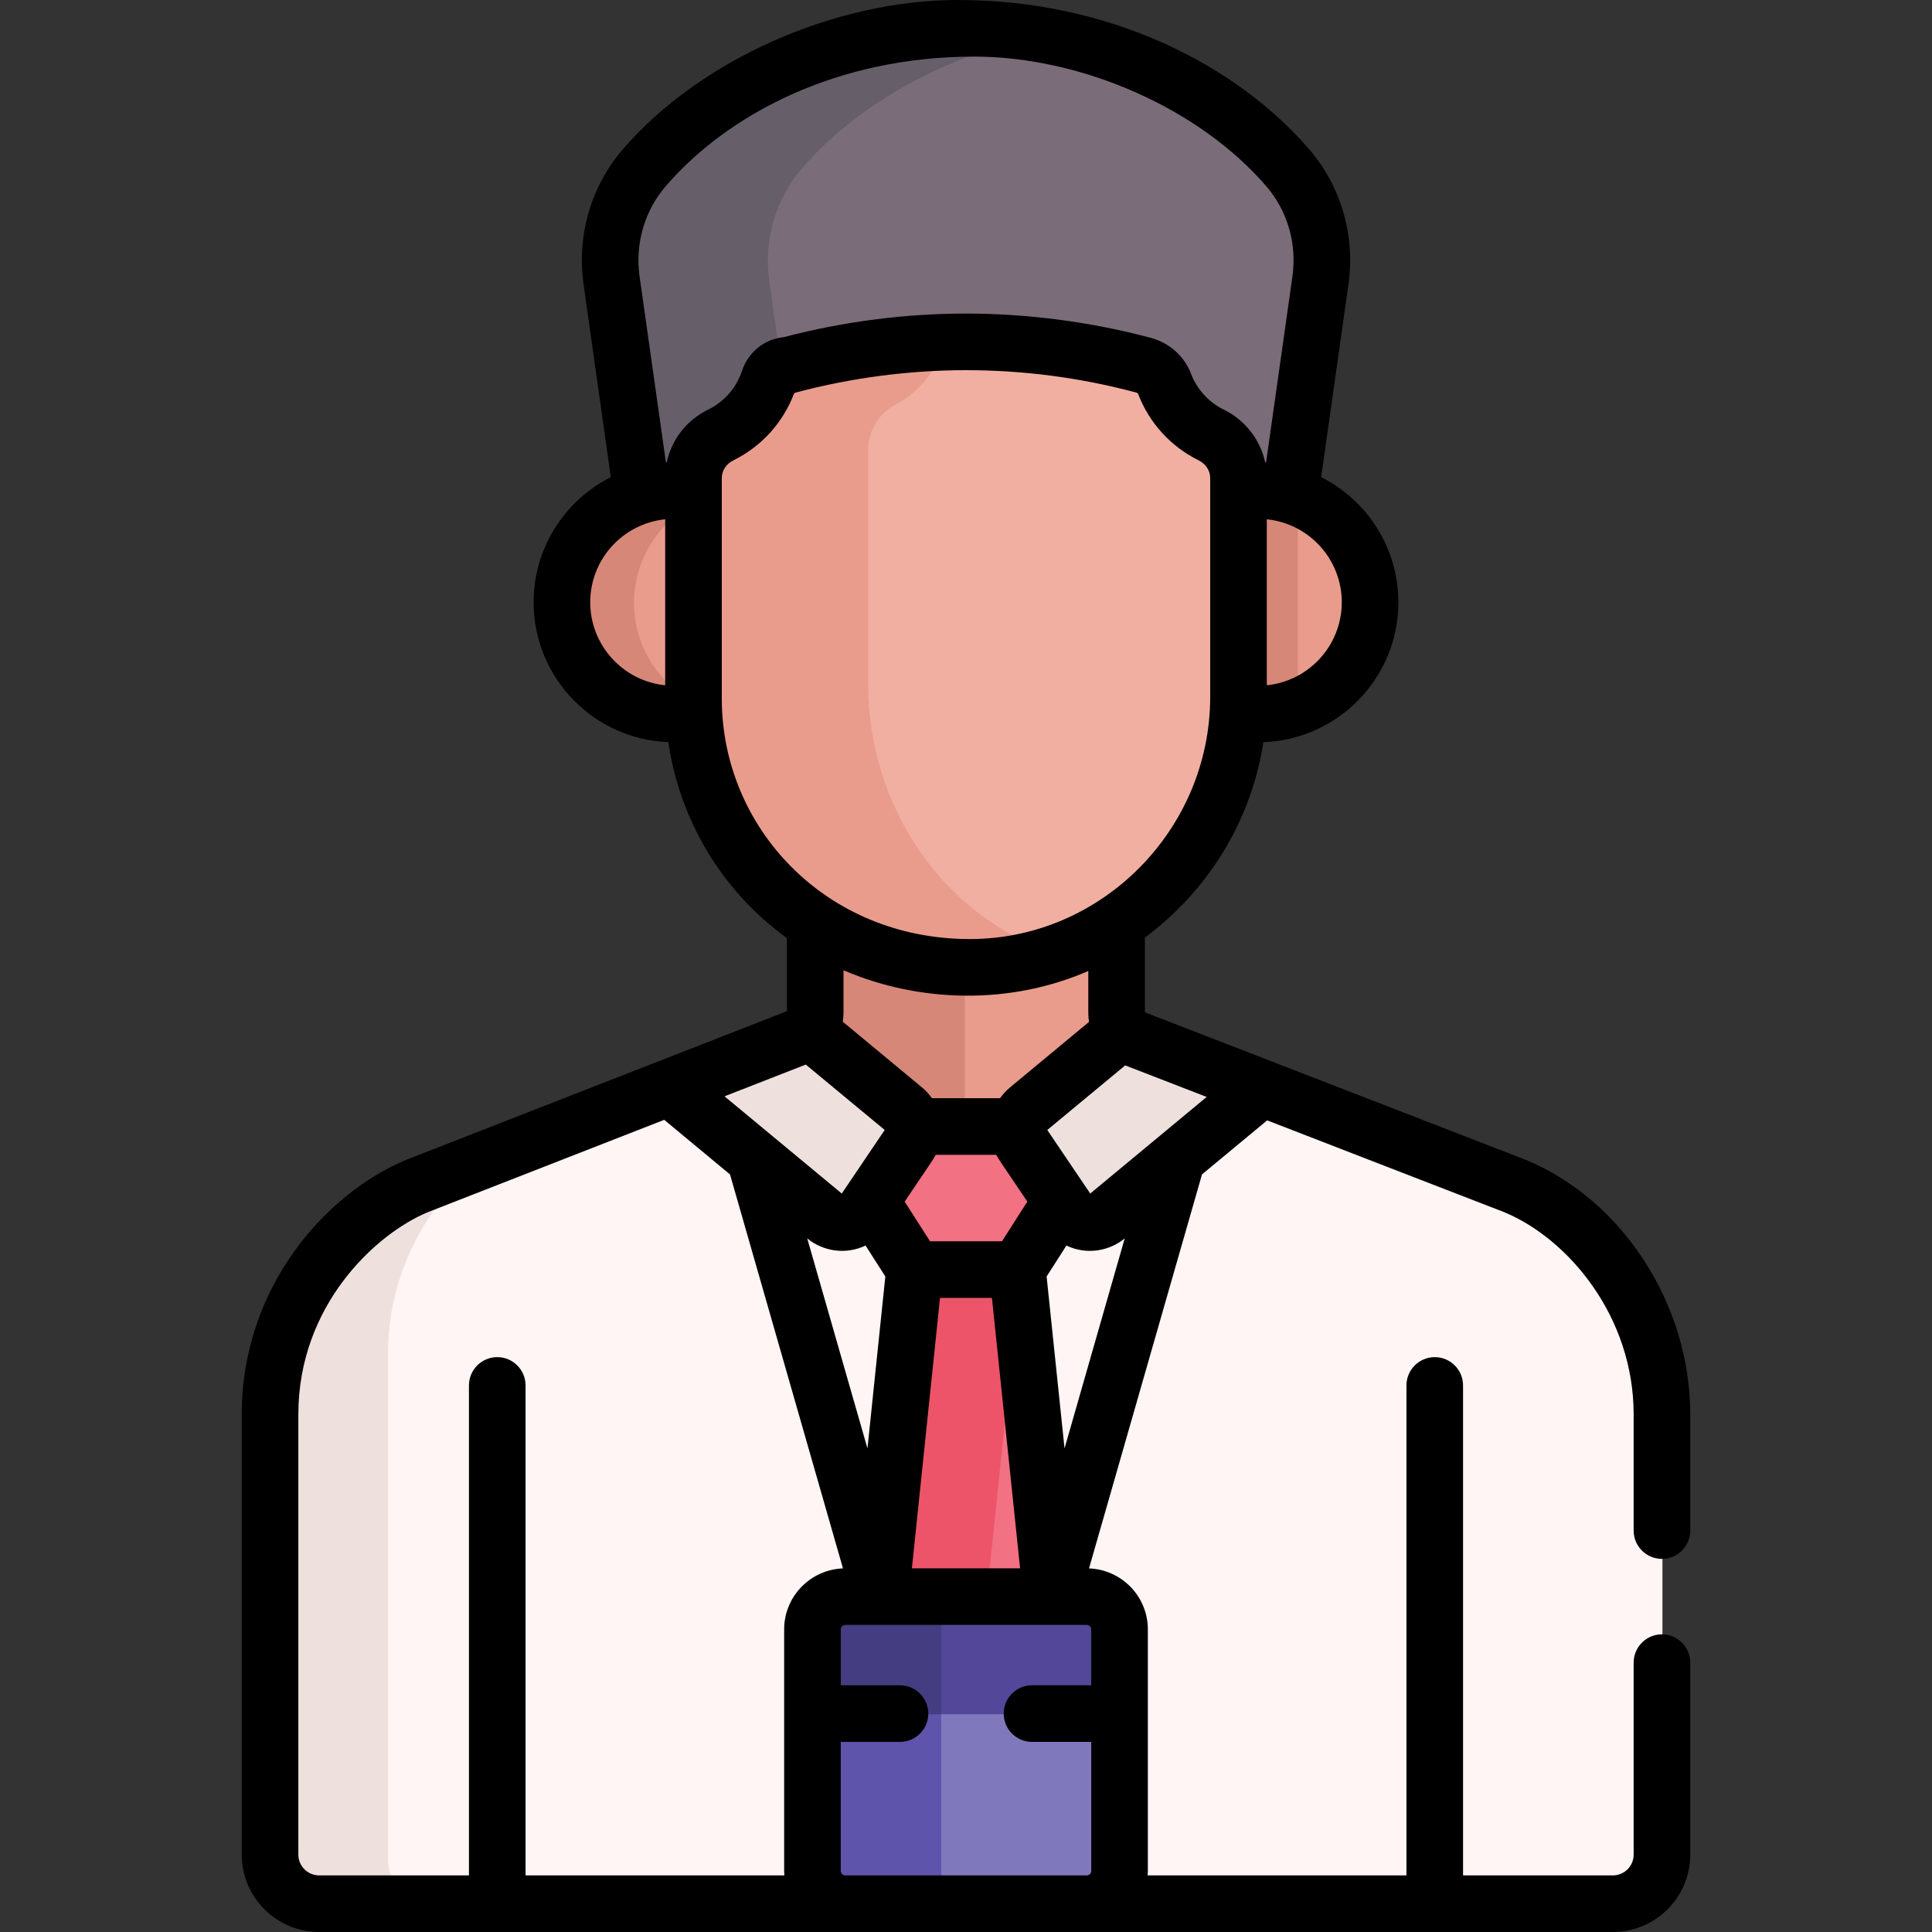 <svg width="40" height="40" viewBox="0 0 40 40" fill="none" xmlns="http://www.w3.org/2000/svg">
<rect x="0" y="0" width="40" height="40" fill="#333333" stroke="none"/>
<path d="M19.146 23.945H21.097L23.596 21.73L23.299 21.621L23.26 21.348C23.178 21.249 23.129 21.123 23.128 20.989L23.127 19.135L22.74 18.86H17.138L16.888 19.127V20.985C16.888 21.147 16.834 21.261 16.758 21.346L16.828 21.705L16.515 21.817L19.146 23.945Z" fill="#E99C8C"/>
<path d="M19.976 18.86H17.138L16.888 19.127V20.985C16.888 21.147 16.834 21.261 16.758 21.346L16.828 21.705L16.515 21.817L19.146 23.945H19.976V18.86Z" fill="#D78778"/>
<path d="M31.369 24.565C31.135 24.474 28.335 23.39 26.135 22.538L25.826 22.552L23.596 21.73L21.097 23.945H19.146L16.515 21.817L14.524 22.527H13.871L8.651 24.565C7.347 25.102 5.601 26.79 5.601 29.296V38.411C5.601 38.972 6.056 39.427 6.618 39.427H17.578L17.844 39.206H22.167L22.442 39.427H33.402C33.964 39.427 34.419 38.972 34.419 38.411C34.419 37.571 34.419 30.284 34.419 29.296C34.419 27.138 33.037 25.252 31.369 24.565Z" fill="#FFF5F5"/>
<path d="M8.033 38.489C8.033 37.665 8.033 28.975 8.033 28.046C8.033 26.287 8.894 24.932 9.857 24.094L8.651 24.565C7.347 25.102 5.601 26.79 5.601 29.296V38.41C5.601 38.972 6.056 39.427 6.618 39.427H8.659C8.292 39.274 8.033 38.911 8.033 38.489Z" fill="#EEE1DD"/>
<path d="M21.797 33.225L21.076 26.298L20.904 26.126H19.118L18.944 26.298L18.223 33.225H21.797Z" fill="#F27182"/>
<path d="M20.411 33.225L21.104 26.569L21.076 26.298L20.904 26.126H19.118L18.944 26.298L18.223 33.225H20.411Z" fill="#ED5469"/>
<path d="M21.262 23.431L21.101 23.336C20.343 23.336 19.677 23.336 18.919 23.336L18.775 23.405L17.993 24.7L18.038 24.882L18.944 26.298H21.075L21.981 24.882V24.661L21.262 23.431Z" fill="#F27182"/>
<path d="M26.673 3.488C25.163 1.734 22.54 0.599 20.175 0.599H19.845C17.48 0.599 14.857 1.734 13.347 3.488C12.795 4.13 12.553 4.982 12.672 5.819L13.301 10.265L13.548 10.485H14.563L16.503 7.881H23.69L25.652 10.485H26.529L26.719 10.265L27.348 5.819C27.467 4.982 27.225 4.13 26.673 3.488Z" fill="#7B6C79"/>
<path d="M15.927 5.819C15.809 4.982 16.05 4.13 16.602 3.488C17.805 2.09 19.715 1.086 21.638 0.736C21.147 0.646 20.656 0.599 20.175 0.599H19.845C17.48 0.599 14.857 1.734 13.347 3.488C12.795 4.13 12.553 4.982 12.672 5.819L13.301 10.264L13.548 10.485H14.563L16.264 8.201L15.927 5.819Z" fill="#665E68"/>
<path d="M26.063 10.168C25.923 10.168 25.785 10.181 25.652 10.205L25.386 10.41V14.443L25.645 14.757C25.781 14.781 25.92 14.795 26.063 14.795C27.341 14.795 28.376 13.759 28.376 12.482C28.376 11.204 27.34 10.168 26.063 10.168Z" fill="#E99C8C"/>
<path d="M13.957 10.168C12.68 10.168 11.644 11.204 11.644 12.482C11.644 13.759 12.68 14.795 13.957 14.795C14.1 14.795 14.239 14.781 14.375 14.757L14.611 14.658V10.42L14.368 10.205C14.235 10.181 14.098 10.168 13.957 10.168Z" fill="#E99C8C"/>
<path d="M26.87 10.313C26.619 10.22 26.347 10.168 26.063 10.168C25.923 10.168 25.785 10.181 25.652 10.205L25.386 10.41V14.443L25.645 14.757C25.781 14.781 25.92 14.795 26.063 14.795C26.347 14.795 26.619 14.743 26.87 14.65V10.313Z" fill="#D78778"/>
<path d="M13.127 12.482C13.127 11.525 13.707 10.705 14.535 10.352L14.368 10.205C14.235 10.181 14.098 10.168 13.957 10.168C12.68 10.168 11.644 11.204 11.644 12.482C11.644 13.759 12.68 14.795 13.957 14.795C14.1 14.795 14.239 14.781 14.375 14.757L14.611 14.658V14.641C13.743 14.307 13.127 13.467 13.127 12.482Z" fill="#D78778"/>
<path d="M17.141 35.251L16.831 35.491V38.748C16.831 39.123 17.135 39.427 17.51 39.427H22.51C22.885 39.427 23.189 39.123 23.189 38.748V35.491L22.87 35.251H17.141Z" fill="#8078BC"/>
<path d="M19.487 38.748V35.491L19.797 35.251H17.141L16.831 35.491V38.748C16.831 39.123 17.135 39.427 17.51 39.427H20.166C19.791 39.427 19.487 39.123 19.487 38.748Z" fill="#5E54AC"/>
<path d="M25.083 9.016C24.642 8.799 24.295 8.419 24.12 7.956C24.048 7.766 23.883 7.627 23.688 7.575C22.305 7.204 20.88 7.047 19.462 7.101C19.46 7.107 19.457 7.111 19.455 7.116C19.276 7.617 18.921 8.027 18.471 8.263C18.121 8.446 17.889 8.813 17.889 9.226V14.169C17.889 16.639 19.327 18.939 21.651 19.811C23.956 19.123 25.652 16.957 25.652 14.438V9.907C25.652 9.525 25.426 9.186 25.083 9.016Z" fill="#F1AFA2"/>
<path d="M17.974 14.156V9.319C17.974 8.914 18.2 8.556 18.543 8.377C18.984 8.146 19.331 7.745 19.506 7.254C19.527 7.197 19.556 7.144 19.59 7.097C18.494 7.129 17.4 7.288 16.332 7.575C16.137 7.627 15.972 7.767 15.9 7.956C15.725 8.419 15.378 8.799 14.937 9.017C14.594 9.186 14.368 9.525 14.368 9.907V14.479C14.368 17.384 16.642 20.037 20.083 20.041C20.7 20.041 21.294 19.937 21.85 19.747C19.462 18.952 17.974 16.641 17.974 14.156Z" fill="#E99C8C"/>
<path d="M22.116 25.081C22.299 25.352 22.677 25.406 22.929 25.197L26.135 22.538C24.767 22.008 23.631 21.568 23.489 21.513C23.397 21.478 23.32 21.419 23.26 21.347L21.297 22.975C21.078 23.157 21.032 23.476 21.192 23.712L22.116 25.081Z" fill="#EEE1DD"/>
<path d="M17.091 25.197C17.343 25.406 17.721 25.352 17.904 25.081L18.828 23.712C18.988 23.476 18.942 23.157 18.723 22.975L16.758 21.346C16.724 21.383 16.687 21.415 16.648 21.442L13.87 22.526L17.091 25.197Z" fill="#EEE1DD"/>
<path d="M22.51 33.069H17.51C17.135 33.069 16.831 33.373 16.831 33.748V35.491H23.189V33.748C23.189 33.373 22.885 33.069 22.51 33.069Z" fill="#524798"/>
<path d="M20.166 33.069H17.51C17.135 33.069 16.831 33.373 16.831 33.748V35.491H19.487V33.748C19.487 33.373 19.791 33.069 20.166 33.069Z" fill="#453D81"/>
<path d="M6.608 40H33.392C34.276 40 34.995 39.281 34.995 38.398V34.423C34.995 34.1 34.732 33.837 34.409 33.837C34.085 33.837 33.823 34.1 33.823 34.423V38.398C33.823 38.635 33.63 38.828 33.392 38.828H30.291V28.684C30.291 28.361 30.029 28.098 29.705 28.098C29.381 28.098 29.119 28.361 29.119 28.684V38.828H23.76C23.762 38.797 23.765 38.766 23.765 38.735V35.478V33.735C23.765 33.053 23.223 32.498 22.547 32.472L24.886 24.315L26.235 23.196L31.141 25.096C32.475 25.648 33.823 27.262 33.823 29.283V31.689C33.823 32.012 34.085 32.275 34.409 32.275C34.732 32.275 34.995 32.012 34.995 31.689V29.283C34.995 27.005 33.591 24.837 31.582 24.01C31.578 24.009 31.574 24.007 31.57 24.006L23.704 20.959L23.703 19.413C24.971 18.471 25.899 17.045 26.156 15.366C27.707 15.311 28.952 14.033 28.952 12.469C28.952 11.338 28.301 10.356 27.353 9.879L27.918 5.889C28.061 4.877 27.766 3.858 27.107 3.093C25.608 1.352 22.987 0 19.835 0C17.275 0 14.485 1.243 12.893 3.093C12.234 3.858 11.939 4.877 12.082 5.889L12.646 9.879C11.699 10.357 11.048 11.338 11.048 12.469C11.048 14.031 12.289 15.307 13.837 15.365C14.074 16.988 14.951 18.451 16.292 19.422V20.935L13.648 21.968C13.648 21.968 13.647 21.968 13.647 21.968L8.428 24.006C8.425 24.008 8.422 24.009 8.418 24.01C6.775 24.687 5.005 26.625 5.005 29.283V38.398C5.005 39.281 5.724 40 6.608 40ZM22.593 33.735V34.892H21.367C21.044 34.892 20.781 35.155 20.781 35.478C20.781 35.802 21.044 36.064 21.367 36.064H22.593V38.735C22.593 38.786 22.551 38.828 22.5 38.828H17.5C17.449 38.828 17.407 38.786 17.407 38.735V36.064H18.633C18.956 36.064 19.219 35.802 19.219 35.478C19.219 35.155 18.956 34.892 18.633 34.892H17.407V33.735C17.407 33.684 17.449 33.642 17.5 33.642H18.227C18.228 33.642 18.229 33.642 18.229 33.642C18.23 33.642 18.231 33.642 18.232 33.642H21.768C21.769 33.642 21.77 33.642 21.77 33.642C21.771 33.642 21.772 33.642 21.772 33.642H22.5C22.551 33.642 22.593 33.684 22.593 33.735ZM20.745 25.699H19.255L18.73 24.878C19.326 23.994 19.327 24 19.373 23.909H20.627C20.667 23.989 20.652 23.962 21.27 24.878L20.745 25.699ZM21.12 32.47H18.88L19.462 26.871H20.537L21.12 32.47ZM20.913 22.512C20.832 22.579 20.763 22.655 20.706 22.737H19.294C19.237 22.655 19.168 22.579 19.087 22.512L17.449 21.154C17.458 21.095 17.464 21.035 17.464 20.973V20.088C19.041 20.766 20.918 20.808 22.532 20.103L22.532 20.978C22.532 21.038 22.538 21.098 22.547 21.157L20.913 22.512ZM16.713 25.64C17.042 25.909 17.508 25.983 17.921 25.788L18.33 26.428L17.96 29.988L16.713 25.64ZM22.04 29.988L21.669 26.428L22.079 25.788C22.493 25.984 22.959 25.908 23.286 25.64L22.04 29.988ZM24.983 22.711C24.116 23.431 23.437 23.993 22.572 24.711C22.506 24.613 22.618 24.779 21.683 23.395L23.296 22.058L24.983 22.711ZM27.78 12.469C27.78 13.362 27.098 14.1 26.228 14.188V10.751C27.114 10.844 27.78 11.588 27.78 12.469ZM13.772 14.188C12.901 14.1 12.22 13.362 12.22 12.469C12.22 11.589 12.885 10.844 13.772 10.751V14.188ZM13.805 9.573H13.804C13.8 9.573 13.796 9.574 13.791 9.574C13.79 9.574 13.788 9.574 13.787 9.574L13.242 5.725C13.146 5.047 13.343 4.367 13.781 3.858C15.068 2.362 17.33 1.172 20.165 1.172C22.404 1.172 24.837 2.251 26.219 3.858C26.657 4.367 26.854 5.047 26.758 5.725L26.213 9.574C26.203 9.574 26.196 9.573 26.194 9.573C26.095 9.105 25.775 8.694 25.34 8.482C25.039 8.336 24.784 8.07 24.658 7.736C24.521 7.375 24.212 7.099 23.83 6.996C22.579 6.66 21.255 6.493 20.016 6.492C18.783 6.491 17.485 6.649 16.229 6.98C15.832 7.017 15.491 7.289 15.362 7.679C15.25 8.022 14.997 8.318 14.661 8.481C14.212 8.701 13.903 9.103 13.805 9.573ZM14.944 14.466C14.944 13.97 14.944 10.378 14.944 9.895C14.944 9.743 15.037 9.603 15.187 9.529C15.779 9.236 16.216 8.738 16.438 8.151C16.44 8.146 16.453 8.134 16.474 8.128C17.643 7.814 18.862 7.664 20 7.664C21.149 7.664 22.338 7.809 23.526 8.128C23.547 8.134 23.56 8.146 23.562 8.151C23.791 8.756 24.24 9.246 24.813 9.529C24.963 9.603 25.056 9.743 25.056 9.895V14.425C25.056 17.171 22.813 19.442 20.08 19.442C20.073 19.442 20.067 19.442 20.06 19.442C17.076 19.432 14.944 17.122 14.944 14.466ZM16.683 22.041L18.317 23.395C17.506 24.595 18.36 23.331 17.428 24.711C16.571 24 15.85 23.402 15 22.698L16.683 22.041ZM6.177 29.283C6.177 27.024 7.78 25.543 8.86 25.096L13.752 23.185L15.114 24.315L17.453 32.472C16.777 32.498 16.235 33.053 16.235 33.735V35.478V38.735C16.235 38.766 16.237 38.797 16.24 38.828H10.881V28.684C10.881 28.361 10.619 28.098 10.295 28.098C9.971 28.098 9.709 28.361 9.709 28.684V38.828H6.608C6.37 38.828 6.177 38.635 6.177 38.398V29.283Z" fill="black"/>
</svg>
